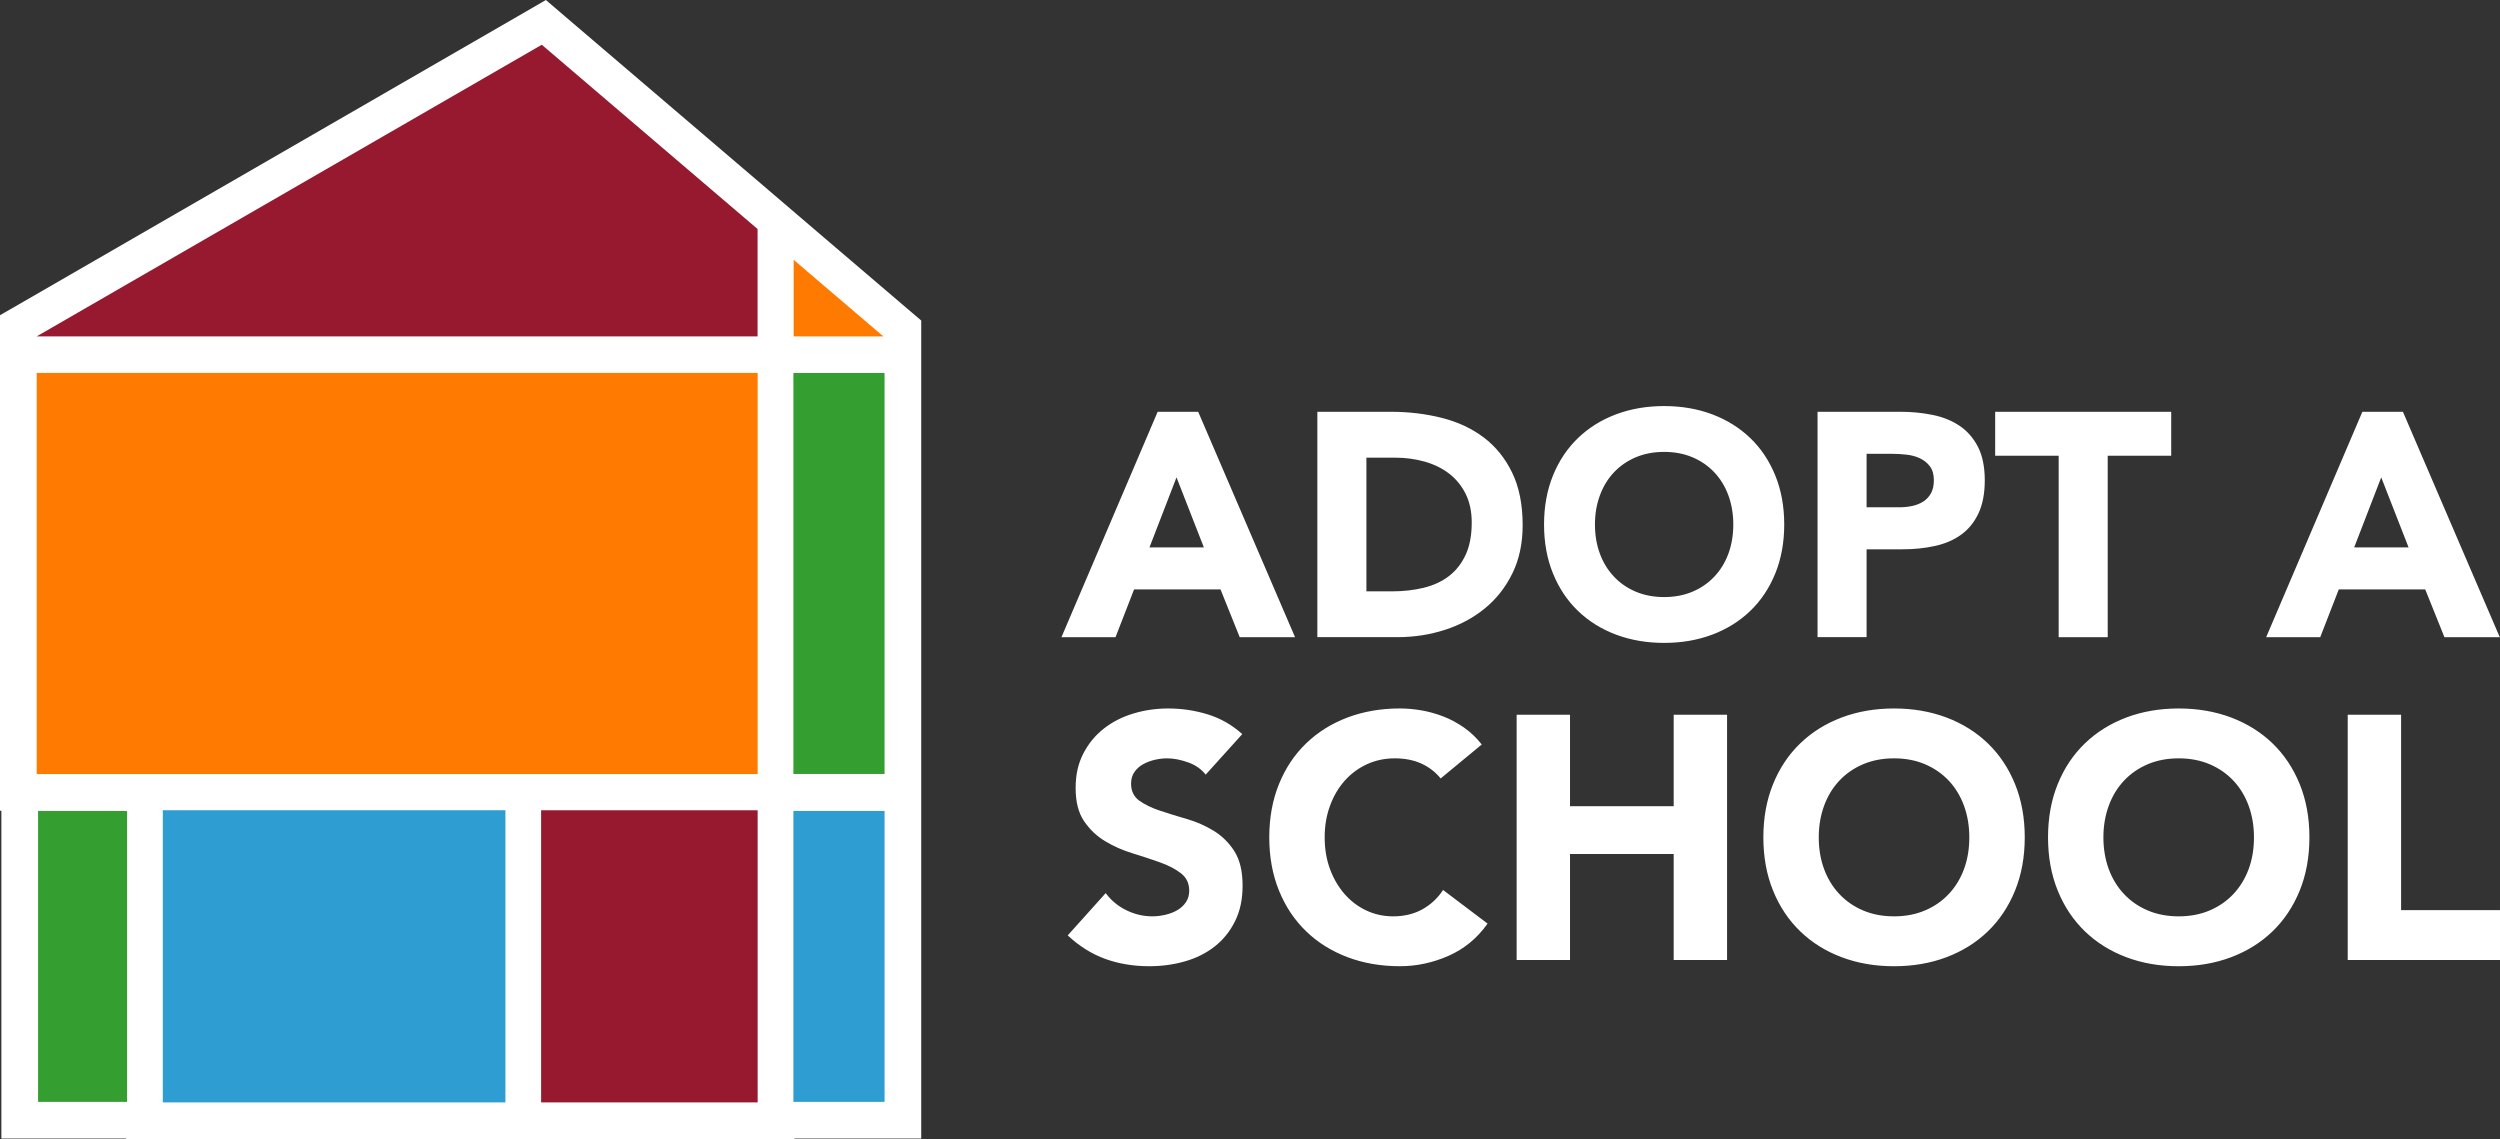 <?xml version="1.0" encoding="UTF-8"?>
<svg xmlns="http://www.w3.org/2000/svg" id="Layer_1" viewBox="0 0 1772.42 807.56">
  <rect x="0" y="0" width="1772.42" height="807.56" fill="#333333" stroke="none"/>
  <defs>
    <style>.cls-1{fill:#349e31;}.cls-2{fill:#2e9ed2;}.cls-3{fill:#fff;}.cls-4{fill:#97192f;}.cls-5{fill:#ff7a00;}</style>
  </defs>
  <g id="Secondary_Inverse">
    <path class="cls-3" d="M820.74,291.95l-68.2,159.78h38.33l13.15-33.85h61.29l13.6,33.85h39.23l-68.66-159.78h-28.75ZM814.94,388.09l19.17-49.66,19.39,49.66h-38.56ZM1051.86,310.11c-8.47-6.39-18.39-11.02-29.75-13.87-11.37-2.86-23.38-4.3-36-4.3h-52.15v159.78h56.83c11.74,0,22.97-1.73,33.67-5.2,10.68-3.45,20.13-8.52,28.29-15.22,8.18-6.69,14.68-14.97,19.5-24.83,4.84-9.84,7.26-21.25,7.26-34.18,0-14.6-2.49-27.02-7.47-37.25-4.97-10.23-11.7-18.53-20.17-24.94ZM1039.06,393.4c-2.9,6.24-6.87,11.28-11.93,15.12-5.04,3.84-11.03,6.57-17.94,8.23-6.91,1.67-14.38,2.5-22.4,2.5h-18.05v-94.78h20.5c7.27,0,14.22.94,20.84,2.81,6.62,1.89,12.37,4.7,17.27,8.47,4.92,3.76,8.82,8.54,11.72,14.33,2.89,5.8,4.34,12.6,4.34,20.42,0,9.04-1.45,16.68-4.34,22.92ZM1240.89,310.57c-7.58-7.29-16.58-12.89-26.97-16.82-10.41-3.91-21.77-5.86-34.1-5.86s-23.71,1.95-34.1,5.86c-10.41,3.93-19.39,9.53-26.97,16.82-7.58,7.29-13.5,16.13-17.72,26.52-4.22,10.38-6.35,21.96-6.35,34.75s2.12,24.37,6.35,34.75c4.23,10.4,10.14,19.23,17.72,26.52,7.58,7.31,16.56,12.91,26.97,16.82,10.39,3.91,21.77,5.86,34.1,5.86s23.69-1.95,34.1-5.86c10.39-3.91,19.39-9.51,26.97-16.82,7.58-7.29,13.48-16.12,17.72-26.52,4.23-10.38,6.35-21.97,6.35-34.75s-2.12-24.37-6.35-34.75c-4.24-10.4-10.14-19.23-17.72-26.52ZM1225.4,392.48c-2.3,6.24-5.62,11.66-9.92,16.25-4.32,4.59-9.47,8.17-15.49,10.73-6.02,2.55-12.75,3.84-20.17,3.84s-14.15-1.29-20.17-3.84c-6.02-2.55-11.19-6.13-15.49-10.73-4.32-4.59-7.62-10.01-9.92-16.25-2.3-6.23-3.47-13.11-3.47-20.64s1.16-14.21,3.47-20.53c2.3-6.32,5.6-11.77,9.92-16.36,4.3-4.59,9.47-8.16,15.49-10.73,6.02-2.55,12.73-3.84,20.17-3.84s14.15,1.29,20.17,3.84c6.02,2.57,11.17,6.13,15.49,10.73,4.3,4.59,7.62,10.05,9.92,16.36,2.3,6.32,3.45,13.17,3.45,20.53s-1.15,14.42-3.45,20.64ZM1389.43,301.99c-5.42-3.69-11.77-6.28-19.06-7.79-7.27-1.51-15-2.26-23.18-2.26h-58.61v159.78h34.77v-62.28h25.39c8.33,0,16.05-.79,23.18-2.39,7.15-1.58,13.31-4.24,18.5-8.01,5.21-3.75,9.29-8.8,12.26-15.11,2.97-6.32,4.46-14.14,4.46-23.47s-1.6-17.34-4.79-23.58c-3.19-6.24-7.51-11.2-12.93-14.89ZM1368.93,349.84c-1.42,2.48-3.28,4.44-5.59,5.86-2.3,1.43-4.9,2.46-7.8,3.05-2.88.61-5.89.9-9.01.9h-23.18v-37.91h17.83c3.27,0,6.67.18,10.25.57,3.57.37,6.8,1.23,9.69,2.59,2.9,1.36,5.28,3.27,7.15,5.75,1.85,2.5,2.77,5.77,2.77,9.82,0,3.77-.71,6.89-2.1,9.37ZM1414.51,291.95h124.81v31.15h-45.02v128.63h-34.77v-128.63h-45.02v-31.15ZM1703.59,291.95h-28.75l-68.2,159.78h38.33l13.15-33.85h61.29l13.61,33.85h39.23l-68.65-159.78ZM1669.04,388.09l19.17-49.66,19.39,49.66h-38.56ZM875.13,603.49c3.87,6.06,5.82,14.15,5.82,24.31s-1.8,18.09-5.35,25.3c-3.55,7.2-8.37,13.17-14.43,17.93-6.06,4.74-13.09,8.27-21.1,10.55-7.99,2.3-16.47,3.44-25.35,3.44-11.15,0-21.52-1.72-31.05-5.16-9.53-3.44-18.44-8.99-26.69-16.69l26.93-29.98c3.89,5.26,8.79,9.29,14.69,12.17,5.9,2.86,12,4.3,18.32,4.3,3.06,0,6.18-.38,9.34-1.12,3.14-.72,5.98-1.84,8.49-3.3,2.51-1.48,4.52-3.36,6.06-5.66,1.54-2.3,2.31-5,2.31-8.12,0-5.24-1.99-9.35-5.94-12.39-3.97-3.04-8.94-5.62-14.92-7.73-5.98-2.14-12.46-4.26-19.4-6.4-6.95-2.12-13.43-4.98-19.4-8.59-5.98-3.6-10.96-8.36-14.93-14.23-3.97-5.9-5.94-13.67-5.94-23.35s1.82-17.51,5.47-24.57c3.63-7.04,8.49-12.93,14.55-17.67,6.06-4.76,13.05-8.31,20.99-10.69,7.92-2.38,16.09-3.56,24.5-3.56,9.69,0,19.07,1.4,28.13,4.18,9.06,2.78,17.23,7.46,24.5,13.99l-25.94,28.74c-3.08-3.94-7.24-6.84-12.5-8.71-5.27-1.88-10.25-2.84-14.92-2.84-2.75,0-5.59.34-8.49,1-2.92.64-5.67,1.68-8.25,3.06-2.59,1.4-4.7,3.24-6.3,5.54-1.62,2.28-2.43,5.08-2.43,8.34,0,5.26,1.94,9.25,5.82,12.05,3.87,2.78,8.77,5.16,14.67,7.12,5.9,1.96,12.26,3.92,19.05,5.9,6.79,1.96,13.13,4.74,19.03,8.36,5.9,3.6,10.8,8.43,14.69,14.49ZM1008.31,644.74c-6,3.28-12.87,4.92-20.63,4.92-6.79,0-13.15-1.4-19.05-4.18-5.9-2.78-11.04-6.68-15.4-11.67-4.36-5-7.8-10.89-10.31-17.69-2.51-6.78-3.77-14.27-3.77-22.47s1.26-15.47,3.77-22.35,5.98-12.81,10.43-17.81c4.46-5,9.71-8.87,15.77-11.67,6.06-2.78,12.65-4.18,19.76-4.18s13.39,1.24,18.81,3.7c5.41,2.46,9.99,5.98,13.7,10.55l29.12-24.07c-3.73-4.76-7.93-8.76-12.61-12.03-4.7-3.28-9.59-5.9-14.69-7.86-5.09-1.98-10.26-3.4-15.52-4.32-5.25-.88-10.31-1.34-15.16-1.34-13.42,0-25.8,2.12-37.11,6.38-11.33,4.28-21.1,10.37-29.35,18.31-8.25,7.94-14.69,17.55-19.29,28.86-4.6,11.29-6.91,23.91-6.91,37.82s2.31,26.52,6.91,37.82c4.6,11.31,11.04,20.93,19.29,28.86,8.25,7.96,18.02,14.05,29.35,18.31,11.31,4.26,23.69,6.38,37.11,6.38,11.81,0,23.27-2.46,34.45-7.36,11.15-4.92,20.37-12.53,27.66-22.85l-31.54-23.83c-3.89,5.9-8.8,10.47-14.79,13.75ZM1186.59,571.55h-73.5v-64.84h-37.84v173.89h37.84v-75.15h73.5v75.15h37.84v-173.89h-37.84v64.84ZM1428.57,555.84c4.6,11.29,6.91,23.91,6.91,37.82s-2.31,26.52-6.91,37.82c-4.62,11.31-11.04,20.93-19.29,28.86-8.25,7.96-18.04,14.05-29.35,18.31-11.33,4.26-23.69,6.38-37.11,6.38s-25.8-2.12-37.11-6.38c-11.33-4.26-21.1-10.35-29.35-18.31-8.25-7.94-14.69-17.55-19.29-28.86-4.6-11.29-6.91-23.91-6.91-37.82s2.31-26.52,6.91-37.82c4.6-11.31,11.04-20.93,19.29-28.86,8.25-7.93,18.02-14.03,29.35-18.31,11.31-4.26,23.69-6.38,37.11-6.38s25.78,2.12,37.11,6.38c11.31,4.28,21.1,10.37,29.35,18.31,8.25,7.94,14.67,17.55,19.29,28.86ZM1396.18,593.65c0-8.02-1.24-15.47-3.75-22.35s-6.12-12.81-10.8-17.81c-4.7-5-10.31-8.87-16.86-11.67-6.55-2.78-13.88-4.18-21.95-4.18s-15.4,1.4-21.95,4.18c-6.55,2.8-12.18,6.68-16.86,11.67-4.7,5-8.29,10.93-10.8,17.81s-3.77,14.33-3.77,22.35,1.26,15.69,3.77,22.47c2.51,6.8,6.1,12.69,10.8,17.69,4.68,5,10.31,8.89,16.86,11.67s13.86,4.18,21.95,4.18,15.4-1.4,21.95-4.18,12.16-6.68,16.86-11.67c4.68-5,8.29-10.89,10.8-17.69,2.51-6.78,3.75-14.27,3.75-22.47ZM1630.39,555.84c4.6,11.29,6.91,23.91,6.91,37.82s-2.31,26.52-6.91,37.82c-4.62,11.31-11.04,20.93-19.29,28.86-8.25,7.96-18.04,14.05-29.35,18.31-11.33,4.26-23.69,6.38-37.11,6.38s-25.8-2.12-37.11-6.38c-11.33-4.26-21.1-10.35-29.35-18.31-8.25-7.94-14.69-17.55-19.29-28.86-4.6-11.29-6.91-23.91-6.91-37.82s2.31-26.52,6.91-37.82c4.6-11.31,11.04-20.93,19.29-28.86,8.25-7.93,18.02-14.03,29.35-18.31,11.31-4.26,23.69-6.38,37.11-6.38s25.78,2.12,37.11,6.38c11.31,4.28,21.1,10.37,29.35,18.31,8.25,7.94,14.67,17.55,19.29,28.86ZM1597.99,593.65c0-8.02-1.24-15.47-3.75-22.35s-6.12-12.81-10.8-17.81c-4.7-5-10.31-8.87-16.86-11.67-6.55-2.78-13.88-4.18-21.95-4.18s-15.4,1.4-21.95,4.18c-6.55,2.8-12.18,6.68-16.86,11.67-4.7,5-8.29,10.93-10.8,17.81-2.51,6.88-3.77,14.33-3.77,22.35s1.26,15.69,3.77,22.47c2.5,6.8,6.1,12.69,10.8,17.69,4.68,5,10.31,8.89,16.86,11.67,6.55,2.78,13.86,4.18,21.95,4.18s15.4-1.4,21.95-4.18c6.55-2.78,12.16-6.68,16.86-11.67,4.68-5,8.29-10.89,10.8-17.69,2.51-6.78,3.75-14.27,3.75-22.47ZM1702.3,645.24v-138.54h-37.84v173.89h107.96v-35.36h-70.12ZM653.12,227.24v579.93h-89.96v.39H89.44v-.39H.98v-232.38h-.98V223.47l13-7.47L371.09,9.23l15.92-9.23,13.97,11.96,140.47,119.92,38.09,32.57,63.57,54.27,10.01,8.52Z"></path>
    <path class="cls-2" d="M115.42,574.43h242.91v207.14H115.42v-207.14ZM562.49,574.94v206.26h64.64v-206.26h-64.64Z"></path>
    <path class="cls-1" d="M627.13,264.42v284.3h-64.64v-284.3h64.64ZM26.99,781.2h63.11v-206.26H26.99v206.26Z"></path>
    <path class="cls-5" d="M26.02,264.42h511.13v284.36H26.02v-284.36ZM562.69,184.22v54.26h63.55l-63.55-54.26Z"></path>
    <path class="cls-4" d="M537.15,574.43v207.14h-153.52v-207.14h153.52ZM537.1,162.37L384.1,31.72,26.02,238.48h511.08v-76.12Z"></path>
  </g>
</svg>
